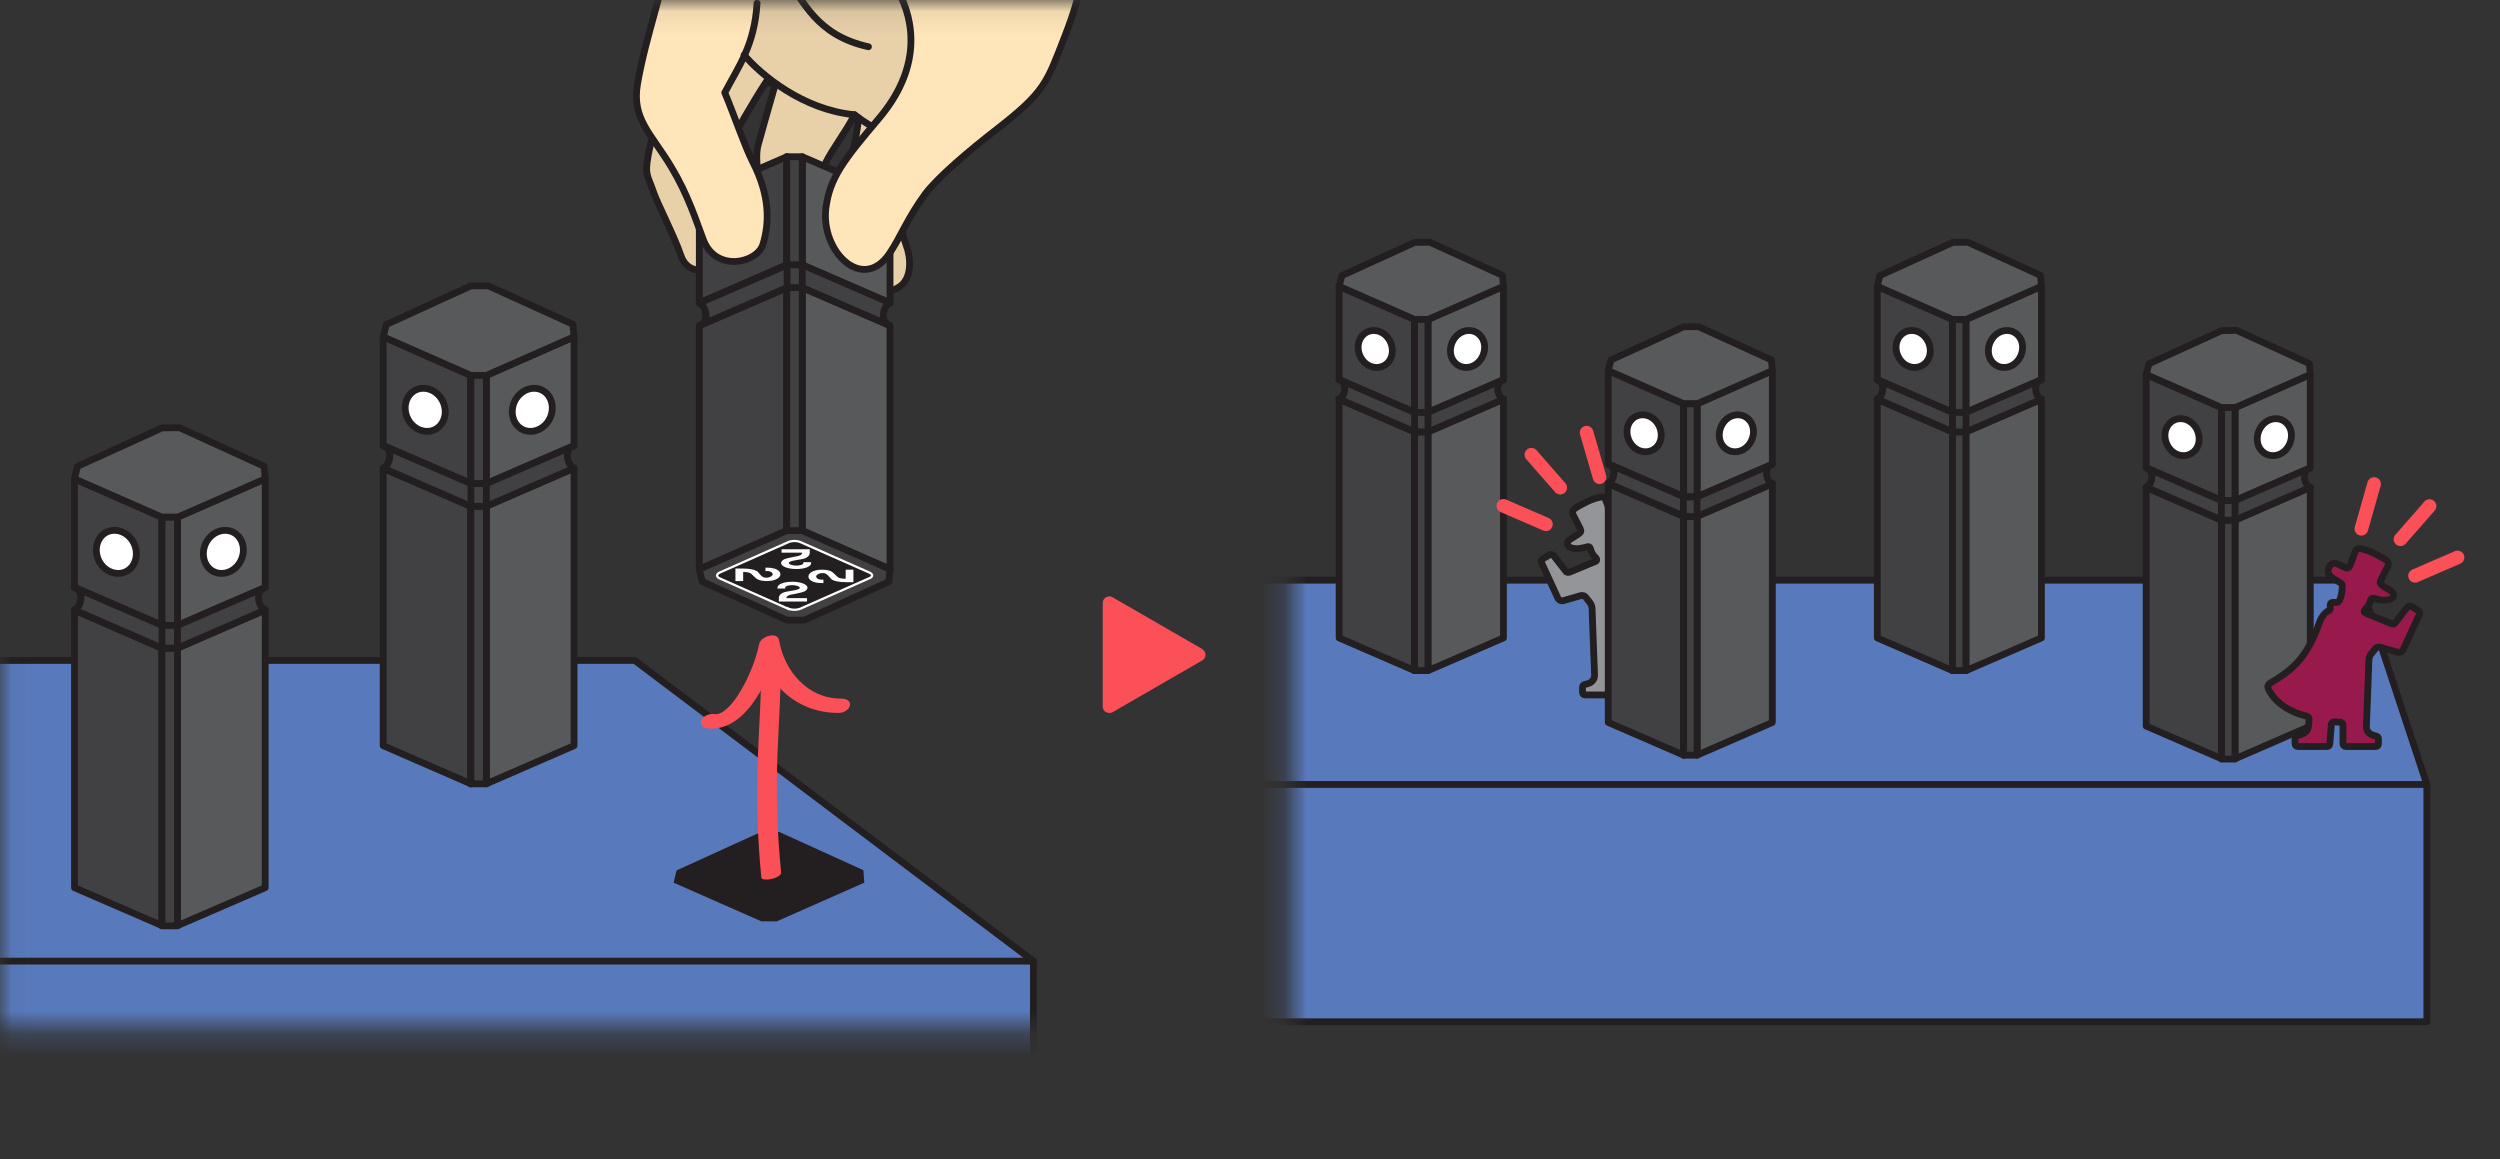 <svg width="110" height="51" viewBox="0 0 110 51" fill="none" xmlns="http://www.w3.org/2000/svg">
<rect x="0" y="0" width="110" height="51" fill="#333333" stroke="none"/>
<path d="M52.9 28.558L48.95 26.278C48.76 26.168 48.52 26.308 48.52 26.528V31.088C48.52 31.308 48.76 31.438 48.95 31.338L52.9 29.058C53.09 28.948 53.09 28.678 52.9 28.568V28.558Z" fill="#FB5058"/>
<mask id="mask0_284_4978" style="mask-type:luminance" maskUnits="userSpaceOnUse" x="56" y="0" width="54" height="51">
<path d="M109.321 0.808H56.81V50.788H109.321V0.808Z" fill="white"/>
</mask>
<g mask="url(#mask0_284_4978)">
<path d="M106.782 34.518H33.102V44.948H106.782V34.518Z" fill="#587ABC"/>
<path d="M103.811 25.527L106.781 34.517H33.101L30.121 25.527H103.811Z" fill="#587ABC"/>
<g style="mix-blend-mode:multiply">
<path d="M103.811 25.527H30.121L33.101 34.517V44.957H106.781V34.517L103.811 25.527Z" stroke="#231F20" stroke-width="0.3" stroke-linecap="round" stroke-linejoin="round"/>
</g>
<g style="mix-blend-mode:multiply">
<path d="M106.781 34.517H33.101L30.121 25.527" stroke="#231F20" stroke-width="0.3" stroke-linecap="round" stroke-linejoin="round"/>
</g>
<path d="M58.922 12.598V16.708L62.242 18.148V14.058L58.922 12.598Z" fill="#414042" stroke="#231F20" stroke-width="0.3" stroke-linecap="round" stroke-linejoin="round"/>
<path d="M58.922 17.558V28.068L62.242 29.508V18.998L58.922 17.558Z" fill="#414042" stroke="#231F20" stroke-width="0.3" stroke-linecap="round" stroke-linejoin="round"/>
<path d="M62.24 18.148V14.058" stroke="#231F20" stroke-width="0.3" stroke-linecap="round" stroke-linejoin="round"/>
<path d="M62.24 29.507V18.997" stroke="#231F20" stroke-width="0.3" stroke-linecap="round" stroke-linejoin="round"/>
<path d="M62.832 18.998V29.508L66.152 28.068V17.558" fill="#58595B"/>
<path d="M62.832 18.998V29.508L66.152 28.068V17.558" stroke="#231F20" stroke-width="0.3" stroke-linecap="round" stroke-linejoin="round"/>
<path d="M62.832 18.998L66.152 17.558" stroke="#231F20" stroke-width="0.3" stroke-linecap="round" stroke-linejoin="round"/>
<path d="M62.832 14.058V18.148L66.152 16.708V12.598L62.832 14.058Z" fill="#58595B" stroke="#231F20" stroke-width="0.3" stroke-linecap="round" stroke-linejoin="round"/>
<path d="M59.042 12.127L62.242 10.667L62.912 10.657L66.112 12.117L66.152 12.597L62.832 14.057H62.242L58.922 12.597L59.042 12.127Z" fill="#58595B" stroke="#231F20" stroke-width="0.3" stroke-linecap="round" stroke-linejoin="round"/>
<path d="M65.161 14.797C64.901 14.467 64.421 14.457 64.101 14.767C63.781 15.077 63.721 15.597 63.981 15.917C64.241 16.237 64.721 16.257 65.041 15.947C65.361 15.637 65.421 15.117 65.161 14.797Z" fill="white" stroke="#231F20" stroke-width="0.3" stroke-linecap="round" stroke-linejoin="round"/>
<path d="M59.92 14.797C60.181 14.467 60.66 14.457 60.98 14.767C61.3 15.077 61.361 15.597 61.1 15.917C60.84 16.237 60.361 16.257 60.041 15.947C59.721 15.637 59.66 15.117 59.92 14.797Z" fill="white" stroke="#231F20" stroke-width="0.3" stroke-linecap="round" stroke-linejoin="round"/>
<path d="M62.242 18.998L58.922 17.558" stroke="#231F20" stroke-width="0.3" stroke-linecap="round" stroke-linejoin="round"/>
<path d="M62.242 18.147L58.922 16.707C59.312 16.807 59.202 17.457 58.922 17.557L62.242 18.997" fill="#939598"/>
<path d="M62.242 18.147L58.922 16.707C59.312 16.807 59.202 17.457 58.922 17.557L62.242 18.997" stroke="#231F20" stroke-width="0.3" stroke-linecap="round" stroke-linejoin="round"/>
<path d="M62.242 18.147L58.922 16.707C59.312 16.807 59.202 17.457 58.922 17.557L62.242 18.997" fill="#414042"/>
<path d="M62.242 18.147L58.922 16.707C59.312 16.807 59.202 17.457 58.922 17.557L62.242 18.997" stroke="#231F20" stroke-width="0.3" stroke-linecap="round" stroke-linejoin="round"/>
<path d="M62.83 14.058H62.24V18.148H62.83V14.058Z" fill="#414042" stroke="#231F20" stroke-width="0.3" stroke-linecap="round" stroke-linejoin="round"/>
<path d="M62.83 18.997H62.24V29.507H62.83V18.997Z" fill="#414042" stroke="#231F20" stroke-width="0.3" stroke-linecap="round" stroke-linejoin="round"/>
<path d="M66.15 16.707L62.83 18.147H62.24V19.007H62.83L66.15 17.567C65.87 17.467 65.76 16.817 66.15 16.717V16.707Z" fill="#414042" stroke="#231F20" stroke-width="0.3" stroke-linecap="round" stroke-linejoin="round"/>
<path d="M62.832 18.148V18.997" stroke="#231F20" stroke-width="0.3" stroke-linecap="round" stroke-linejoin="round"/>
<path d="M66.15 22.257L68.02 23.067" stroke="#FB5058" stroke-width="0.6" stroke-linecap="round" stroke-linejoin="round"/>
<path d="M69.811 19.037L70.381 20.997" stroke="#FB5058" stroke-width="0.6" stroke-linecap="round" stroke-linejoin="round"/>
<path d="M67.381 20.007L68.651 21.457" stroke="#FB5058" stroke-width="0.6" stroke-linecap="round" stroke-linejoin="round"/>
<path d="M74.441 27.818C73.531 27.268 72.821 26.808 72.241 25.158C72.171 24.948 72.021 24.688 71.811 24.598C71.771 24.578 71.751 24.548 71.751 24.508V24.338C71.751 24.288 71.711 24.238 71.651 24.238H71.481C71.431 24.238 71.371 24.218 71.351 24.168C71.281 24.038 71.221 23.768 71.221 23.528C71.221 23.478 71.221 23.428 71.271 23.398C71.491 23.238 71.681 23.198 71.811 22.998C71.931 22.808 71.731 22.388 71.431 22.548C71.361 22.588 71.061 22.718 71.061 22.718C70.991 22.748 70.911 22.718 70.891 22.638L70.641 21.978C70.611 21.898 70.521 21.848 70.441 21.868C70.271 21.898 70.061 21.968 69.861 22.058C69.661 22.158 69.381 22.298 69.251 22.408C69.191 22.468 69.171 22.558 69.211 22.638C69.211 22.638 69.461 23.118 69.541 23.288C69.571 23.348 69.561 23.418 69.501 23.458C69.391 23.548 69.241 23.628 69.091 23.728C68.871 23.858 68.971 24.078 69.171 24.118C69.391 24.168 69.551 24.138 69.841 24.058C69.891 24.038 69.951 24.058 69.971 24.118C70.021 24.308 70.091 24.428 70.221 24.548C70.271 24.598 70.271 24.668 70.211 24.698L69.051 25.178C69.051 25.178 68.961 25.198 68.921 25.168L68.351 24.438C68.351 24.438 68.261 24.378 68.201 24.398L67.871 24.598C67.811 24.638 67.791 24.708 67.831 24.768L68.551 26.328C68.601 26.408 68.691 26.458 68.791 26.428L69.551 26.208C69.631 26.188 69.721 26.208 69.771 26.278L69.961 26.518C70.011 26.588 70.041 26.668 70.051 26.758C70.051 26.758 70.131 29.018 70.161 29.688C70.161 29.758 70.151 29.838 70.111 29.898C70.031 30.028 69.921 30.078 69.731 30.118C69.671 30.128 69.631 30.178 69.631 30.238V30.458C69.631 30.528 69.671 30.578 69.741 30.578H71.071C71.141 30.578 71.201 30.518 71.191 30.448V29.628C71.191 29.558 71.241 29.508 71.311 29.508C71.401 29.508 71.481 29.498 71.561 29.488C71.631 29.488 71.691 29.528 71.701 29.598L71.771 30.468C71.771 30.528 71.831 30.578 71.891 30.578H73.181C73.251 30.578 73.301 30.528 73.301 30.458V30.228C73.301 30.178 73.261 30.128 73.211 30.108C72.961 30.038 72.781 29.968 72.721 29.758C72.711 29.708 72.691 29.558 72.681 29.378C72.681 29.318 72.711 29.268 72.771 29.248C73.761 29.008 74.301 28.468 74.491 27.998C74.511 27.948 74.491 27.878 74.441 27.848V27.818Z" fill="#939598"/>
<path d="M74.441 27.818C73.531 27.268 72.821 26.808 72.241 25.158C72.171 24.948 72.021 24.688 71.811 24.598C71.771 24.578 71.751 24.548 71.751 24.508V24.338C71.751 24.288 71.711 24.238 71.651 24.238H71.481C71.431 24.238 71.371 24.218 71.351 24.168C71.281 24.038 71.221 23.768 71.221 23.528C71.221 23.478 71.221 23.428 71.271 23.398C71.491 23.238 71.681 23.198 71.811 22.998C71.931 22.808 71.731 22.388 71.431 22.548C71.361 22.588 71.061 22.718 71.061 22.718C70.991 22.748 70.911 22.718 70.891 22.638L70.641 21.978C70.611 21.898 70.521 21.848 70.441 21.868C70.271 21.898 70.061 21.968 69.861 22.058C69.661 22.158 69.381 22.298 69.251 22.408C69.191 22.468 69.171 22.558 69.211 22.638C69.211 22.638 69.461 23.118 69.541 23.288C69.571 23.348 69.561 23.418 69.501 23.458C69.391 23.548 69.241 23.628 69.091 23.728C68.871 23.858 68.971 24.078 69.171 24.118C69.391 24.168 69.551 24.138 69.841 24.058C69.891 24.038 69.951 24.058 69.971 24.118C70.021 24.308 70.091 24.428 70.221 24.548C70.271 24.598 70.271 24.668 70.211 24.698L69.051 25.178C69.051 25.178 68.961 25.198 68.921 25.168L68.351 24.438C68.351 24.438 68.261 24.378 68.201 24.398L67.871 24.598C67.811 24.638 67.791 24.708 67.831 24.768L68.551 26.328C68.601 26.408 68.691 26.458 68.791 26.428L69.551 26.208C69.631 26.188 69.721 26.208 69.771 26.278L69.961 26.518C70.011 26.588 70.041 26.668 70.051 26.758C70.051 26.758 70.131 29.018 70.161 29.688C70.161 29.758 70.151 29.838 70.111 29.898C70.031 30.028 69.921 30.078 69.731 30.118C69.671 30.128 69.631 30.178 69.631 30.238V30.458C69.631 30.528 69.671 30.578 69.741 30.578H71.071C71.141 30.578 71.201 30.518 71.191 30.448V29.628C71.191 29.558 71.241 29.508 71.311 29.508C71.401 29.508 71.481 29.498 71.561 29.488C71.631 29.488 71.691 29.528 71.701 29.598L71.771 30.468C71.771 30.528 71.831 30.578 71.891 30.578H73.181C73.251 30.578 73.301 30.528 73.301 30.458V30.228C73.301 30.178 73.261 30.128 73.211 30.108C72.961 30.038 72.781 29.968 72.721 29.758C72.711 29.708 72.691 29.558 72.681 29.378C72.681 29.318 72.711 29.268 72.771 29.248C73.761 29.008 74.301 28.468 74.491 27.998C74.511 27.948 74.491 27.878 74.441 27.848V27.818Z" stroke="#231F20" stroke-width="0.3" stroke-linecap="round" stroke-linejoin="round"/>
<path d="M82.602 12.598V16.708L85.912 18.148V14.058L82.602 12.598Z" fill="#414042" stroke="#231F20" stroke-width="0.3" stroke-linecap="round" stroke-linejoin="round"/>
<path d="M82.602 17.558V28.068L85.912 29.508V18.998L82.602 17.558Z" fill="#414042" stroke="#231F20" stroke-width="0.3" stroke-linecap="round" stroke-linejoin="round"/>
<path d="M85.91 18.148V14.058" stroke="#231F20" stroke-width="0.3" stroke-linecap="round" stroke-linejoin="round"/>
<path d="M85.91 29.507V18.997" stroke="#231F20" stroke-width="0.3" stroke-linecap="round" stroke-linejoin="round"/>
<path d="M86.502 18.998V29.508L89.822 28.068V17.558" fill="#58595B"/>
<path d="M86.502 18.998V29.508L89.822 28.068V17.558" stroke="#231F20" stroke-width="0.3" stroke-linecap="round" stroke-linejoin="round"/>
<path d="M86.502 18.998L89.822 17.558" stroke="#231F20" stroke-width="0.3" stroke-linecap="round" stroke-linejoin="round"/>
<path d="M86.502 14.058V18.148L89.822 16.708V12.598L86.502 14.058Z" fill="#58595B" stroke="#231F20" stroke-width="0.3" stroke-linecap="round" stroke-linejoin="round"/>
<path d="M82.712 12.127L85.912 10.667L86.582 10.657L89.782 12.117L89.822 12.597L86.502 14.057H85.912L82.602 12.597L82.712 12.127Z" fill="#58595B" stroke="#231F20" stroke-width="0.3" stroke-linecap="round" stroke-linejoin="round"/>
<path d="M88.831 14.797C88.571 14.467 88.091 14.457 87.771 14.767C87.451 15.077 87.391 15.597 87.651 15.917C87.911 16.237 88.391 16.257 88.711 15.947C89.031 15.637 89.091 15.117 88.831 14.797Z" fill="white" stroke="#231F20" stroke-width="0.3" stroke-linecap="round" stroke-linejoin="round"/>
<path d="M83.59 14.797C83.85 14.467 84.33 14.457 84.65 14.767C84.97 15.077 85.03 15.597 84.77 15.917C84.51 16.237 84.03 16.257 83.71 15.947C83.39 15.637 83.33 15.117 83.59 14.797Z" fill="white" stroke="#231F20" stroke-width="0.3" stroke-linecap="round" stroke-linejoin="round"/>
<path d="M85.912 18.998L82.602 17.558" stroke="#231F20" stroke-width="0.3" stroke-linecap="round" stroke-linejoin="round"/>
<path d="M85.912 18.147L82.592 16.707C82.982 16.807 82.872 17.457 82.592 17.557L85.912 18.997" fill="#939598"/>
<path d="M85.912 18.147L82.592 16.707C82.982 16.807 82.872 17.457 82.592 17.557L85.912 18.997" stroke="#231F20" stroke-width="0.3" stroke-linecap="round" stroke-linejoin="round"/>
<path d="M85.912 18.147L82.592 16.707C82.982 16.807 82.872 17.457 82.592 17.557L85.912 18.997" fill="#414042"/>
<path d="M85.912 18.147L82.592 16.707C82.982 16.807 82.872 17.457 82.592 17.557L85.912 18.997" stroke="#231F20" stroke-width="0.3" stroke-linecap="round" stroke-linejoin="round"/>
<path d="M86.5 14.058H85.91V18.148H86.5V14.058Z" fill="#414042" stroke="#231F20" stroke-width="0.3" stroke-linecap="round" stroke-linejoin="round"/>
<path d="M86.5 18.997H85.91V29.507H86.5V18.997Z" fill="#414042" stroke="#231F20" stroke-width="0.3" stroke-linecap="round" stroke-linejoin="round"/>
<path d="M89.82 16.707L86.5 18.147H85.91V19.007H86.5L89.82 17.567C89.54 17.467 89.43 16.817 89.82 16.717V16.707Z" fill="#414042" stroke="#231F20" stroke-width="0.3" stroke-linecap="round" stroke-linejoin="round"/>
<path d="M86.502 18.148V18.997" stroke="#231F20" stroke-width="0.3" stroke-linecap="round" stroke-linejoin="round"/>
<path d="M94.432 16.477V20.588L97.752 22.028V17.938L94.432 16.477Z" fill="#414042" stroke="#231F20" stroke-width="0.3" stroke-linecap="round" stroke-linejoin="round"/>
<path d="M94.432 21.438V31.948L97.752 33.388V22.887L94.432 21.438Z" fill="#414042" stroke="#231F20" stroke-width="0.3" stroke-linecap="round" stroke-linejoin="round"/>
<path d="M97.752 22.027V17.938" stroke="#231F20" stroke-width="0.3" stroke-linecap="round" stroke-linejoin="round"/>
<path d="M97.752 33.387V22.887" stroke="#231F20" stroke-width="0.3" stroke-linecap="round" stroke-linejoin="round"/>
<path d="M98.342 22.887V33.388L101.652 31.948V21.438" fill="#58595B"/>
<path d="M98.342 22.887V33.388L101.652 31.948V21.438" stroke="#231F20" stroke-width="0.3" stroke-linecap="round" stroke-linejoin="round"/>
<path d="M98.342 22.887L101.652 21.438" stroke="#231F20" stroke-width="0.3" stroke-linecap="round" stroke-linejoin="round"/>
<path d="M98.342 17.938V22.028L101.652 20.588V16.477L98.342 17.938Z" fill="#58595B" stroke="#231F20" stroke-width="0.3" stroke-linecap="round" stroke-linejoin="round"/>
<path d="M94.552 16.007L97.752 14.547L98.412 14.537L101.612 15.997L101.652 16.477L98.342 17.937H97.752L94.432 16.477L94.552 16.007Z" fill="#58595B" stroke="#231F20" stroke-width="0.3" stroke-linecap="round" stroke-linejoin="round"/>
<path d="M100.661 18.677C100.401 18.347 99.921 18.337 99.601 18.647C99.281 18.957 99.221 19.477 99.481 19.797C99.741 20.117 100.221 20.137 100.541 19.827C100.861 19.517 100.921 18.997 100.661 18.677Z" fill="white" stroke="#231F20" stroke-width="0.3" stroke-linecap="round" stroke-linejoin="round"/>
<path d="M95.421 18.677C95.68 18.347 96.16 18.337 96.481 18.647C96.8 18.957 96.861 19.477 96.6 19.797C96.341 20.117 95.861 20.137 95.54 19.827C95.221 19.517 95.16 18.997 95.421 18.677Z" fill="white" stroke="#231F20" stroke-width="0.3" stroke-linecap="round" stroke-linejoin="round"/>
<path d="M97.752 22.887L94.432 21.438" stroke="#231F20" stroke-width="0.3" stroke-linecap="round" stroke-linejoin="round"/>
<path d="M97.752 22.027L94.432 20.587C94.822 20.687 94.712 21.337 94.432 21.437L97.752 22.877" fill="#939598"/>
<path d="M97.752 22.027L94.432 20.587C94.822 20.687 94.712 21.337 94.432 21.437L97.752 22.877" stroke="#231F20" stroke-width="0.3" stroke-linecap="round" stroke-linejoin="round"/>
<path d="M97.752 22.027L94.432 20.587C94.822 20.687 94.712 21.337 94.432 21.437L97.752 22.877" fill="#414042"/>
<path d="M97.752 22.027L94.432 20.587C94.822 20.687 94.712 21.337 94.432 21.437L97.752 22.877" stroke="#231F20" stroke-width="0.3" stroke-linecap="round" stroke-linejoin="round"/>
<path d="M98.342 17.938H97.752V22.027H98.342V17.938Z" fill="#414042" stroke="#231F20" stroke-width="0.3" stroke-linecap="round" stroke-linejoin="round"/>
<path d="M98.342 22.887H97.752V33.397H98.342V22.887Z" fill="#414042" stroke="#231F20" stroke-width="0.3" stroke-linecap="round" stroke-linejoin="round"/>
<path d="M101.65 20.587L98.33 22.027H97.74V22.887H98.33L101.65 21.447C101.37 21.347 101.26 20.697 101.65 20.597V20.587Z" fill="#414042" stroke="#231F20" stroke-width="0.3" stroke-linecap="round" stroke-linejoin="round"/>
<path d="M98.342 22.027V22.887" stroke="#231F20" stroke-width="0.3" stroke-linecap="round" stroke-linejoin="round"/>
<path d="M108.132 24.527L106.262 25.337" stroke="#FB5058" stroke-width="0.6" stroke-linecap="round" stroke-linejoin="round"/>
<path d="M104.46 21.297L103.9 23.267" stroke="#FB5058" stroke-width="0.6" stroke-linecap="round" stroke-linejoin="round"/>
<path d="M106.901 22.268L105.621 23.728" stroke="#FB5058" stroke-width="0.6" stroke-linecap="round" stroke-linejoin="round"/>
<path d="M99.841 30.087C100.751 29.537 101.461 29.077 102.041 27.427C102.111 27.217 102.261 26.957 102.471 26.867C102.511 26.847 102.531 26.817 102.531 26.777V26.607C102.531 26.557 102.571 26.507 102.631 26.507H102.801C102.851 26.507 102.911 26.487 102.931 26.437C103.001 26.307 103.061 26.037 103.061 25.797C103.061 25.747 103.061 25.697 103.011 25.667C102.791 25.507 102.601 25.467 102.471 25.267C102.351 25.077 102.551 24.657 102.851 24.817C102.921 24.857 103.221 24.987 103.221 24.987C103.291 25.017 103.371 24.987 103.391 24.907L103.641 24.247C103.671 24.167 103.761 24.117 103.841 24.137C104.011 24.167 104.221 24.237 104.421 24.327C104.621 24.427 104.901 24.567 105.031 24.677C105.091 24.737 105.111 24.827 105.071 24.907C105.071 24.907 104.821 25.387 104.741 25.557C104.711 25.617 104.721 25.687 104.781 25.727C104.891 25.817 105.041 25.897 105.191 25.997C105.411 26.127 105.311 26.347 105.111 26.387C104.891 26.437 104.731 26.407 104.441 26.327C104.391 26.307 104.331 26.327 104.311 26.387C104.261 26.577 104.191 26.697 104.061 26.817C104.011 26.867 104.011 26.937 104.071 26.967L105.231 27.447C105.231 27.447 105.321 27.467 105.361 27.437L105.931 26.707C105.931 26.707 106.021 26.647 106.081 26.667L106.411 26.867C106.471 26.907 106.491 26.977 106.451 27.037L105.731 28.597C105.681 28.677 105.591 28.727 105.491 28.697L104.731 28.477C104.651 28.457 104.561 28.477 104.511 28.547L104.321 28.787C104.271 28.857 104.241 28.937 104.231 29.027C104.231 29.027 104.151 31.287 104.121 31.957C104.121 32.027 104.131 32.107 104.171 32.167C104.251 32.297 104.361 32.347 104.551 32.387C104.611 32.397 104.651 32.447 104.651 32.507V32.727C104.651 32.797 104.611 32.847 104.541 32.847H103.211C103.141 32.847 103.081 32.787 103.091 32.717V31.897C103.091 31.827 103.041 31.777 102.971 31.777C102.881 31.777 102.801 31.767 102.721 31.757C102.651 31.757 102.591 31.797 102.581 31.867L102.511 32.737C102.511 32.797 102.451 32.847 102.391 32.847H101.101C101.031 32.847 100.981 32.797 100.981 32.727V32.497C100.981 32.447 101.021 32.397 101.071 32.377C101.321 32.307 101.501 32.237 101.561 32.027C101.571 31.977 101.591 31.827 101.601 31.647C101.601 31.587 101.571 31.537 101.511 31.517C100.521 31.277 99.981 30.737 99.791 30.267C99.771 30.217 99.791 30.147 99.841 30.117V30.087Z" fill="#981A4D"/>
<path d="M99.841 30.087C100.751 29.537 101.461 29.077 102.041 27.427C102.111 27.217 102.261 26.957 102.471 26.867C102.511 26.847 102.531 26.817 102.531 26.777V26.607C102.531 26.557 102.571 26.507 102.631 26.507H102.801C102.851 26.507 102.911 26.487 102.931 26.437C103.001 26.307 103.061 26.037 103.061 25.797C103.061 25.747 103.061 25.697 103.011 25.667C102.791 25.507 102.601 25.467 102.471 25.267C102.351 25.077 102.551 24.657 102.851 24.817C102.921 24.857 103.221 24.987 103.221 24.987C103.291 25.017 103.371 24.987 103.391 24.907L103.641 24.247C103.671 24.167 103.761 24.117 103.841 24.137C104.011 24.167 104.221 24.237 104.421 24.327C104.621 24.427 104.901 24.567 105.031 24.677C105.091 24.737 105.111 24.827 105.071 24.907C105.071 24.907 104.821 25.387 104.741 25.557C104.711 25.617 104.721 25.687 104.781 25.727C104.891 25.817 105.041 25.897 105.191 25.997C105.411 26.127 105.311 26.347 105.111 26.387C104.891 26.437 104.731 26.407 104.441 26.327C104.391 26.307 104.331 26.327 104.311 26.387C104.261 26.577 104.191 26.697 104.061 26.817C104.011 26.867 104.011 26.937 104.071 26.967L105.231 27.447C105.231 27.447 105.321 27.467 105.361 27.437L105.931 26.707C105.931 26.707 106.021 26.647 106.081 26.667L106.411 26.867C106.471 26.907 106.491 26.977 106.451 27.037L105.731 28.597C105.681 28.677 105.591 28.727 105.491 28.697L104.731 28.477C104.651 28.457 104.561 28.477 104.511 28.547L104.321 28.787C104.271 28.857 104.241 28.937 104.231 29.027C104.231 29.027 104.151 31.287 104.121 31.957C104.121 32.027 104.131 32.107 104.171 32.167C104.251 32.297 104.361 32.347 104.551 32.387C104.611 32.397 104.651 32.447 104.651 32.507V32.727C104.651 32.797 104.611 32.847 104.541 32.847H103.211C103.141 32.847 103.081 32.787 103.091 32.717V31.897C103.091 31.827 103.041 31.777 102.971 31.777C102.881 31.777 102.801 31.767 102.721 31.757C102.651 31.757 102.591 31.797 102.581 31.867L102.511 32.737C102.511 32.797 102.451 32.847 102.391 32.847H101.101C101.031 32.847 100.981 32.797 100.981 32.727V32.497C100.981 32.447 101.021 32.397 101.071 32.377C101.321 32.307 101.501 32.237 101.561 32.027C101.571 31.977 101.591 31.827 101.601 31.647C101.601 31.587 101.571 31.537 101.511 31.517C100.521 31.277 99.981 30.737 99.791 30.267C99.771 30.217 99.791 30.147 99.841 30.117V30.087Z" stroke="#231F20" stroke-width="0.3" stroke-linecap="round" stroke-linejoin="round"/>
<path d="M70.762 16.308V20.428L74.082 21.858V17.768L70.762 16.308Z" fill="#414042" stroke="#231F20" stroke-width="0.3" stroke-linecap="round" stroke-linejoin="round"/>
<path d="M70.762 21.277V31.787L74.082 33.227V22.717L70.762 21.277Z" fill="#414042" stroke="#231F20" stroke-width="0.3" stroke-linecap="round" stroke-linejoin="round"/>
<path d="M74.082 21.858V17.768" stroke="#231F20" stroke-width="0.3" stroke-linecap="round" stroke-linejoin="round"/>
<path d="M74.082 33.227V22.717" stroke="#231F20" stroke-width="0.3" stroke-linecap="round" stroke-linejoin="round"/>
<path d="M74.672 22.717V33.227L77.982 31.787V21.277" fill="#58595B"/>
<path d="M74.672 22.717V33.227L77.982 31.787V21.277" stroke="#231F20" stroke-width="0.3" stroke-linecap="round" stroke-linejoin="round"/>
<path d="M74.672 22.717L77.982 21.277" stroke="#231F20" stroke-width="0.3" stroke-linecap="round" stroke-linejoin="round"/>
<path d="M74.672 17.768V21.858L77.982 20.428V16.308L74.672 17.768Z" fill="#58595B" stroke="#231F20" stroke-width="0.3" stroke-linecap="round" stroke-linejoin="round"/>
<path d="M70.882 15.837L74.082 14.377H74.742L77.942 15.837L77.982 16.307L74.672 17.767H74.082L70.762 16.307L70.882 15.837Z" fill="#58595B" stroke="#231F20" stroke-width="0.3" stroke-linecap="round" stroke-linejoin="round"/>
<path d="M76.991 18.507C76.731 18.177 76.251 18.167 75.931 18.477C75.611 18.787 75.551 19.307 75.811 19.627C76.071 19.947 76.551 19.967 76.871 19.657C77.191 19.347 77.251 18.827 76.991 18.507Z" fill="white" stroke="#231F20" stroke-width="0.3" stroke-linecap="round" stroke-linejoin="round"/>
<path d="M71.751 18.507C72.011 18.177 72.491 18.167 72.811 18.477C73.131 18.787 73.191 19.307 72.931 19.627C72.671 19.947 72.191 19.967 71.871 19.657C71.551 19.347 71.491 18.827 71.751 18.507Z" fill="white" stroke="#231F20" stroke-width="0.3" stroke-linecap="round" stroke-linejoin="round"/>
<path d="M74.082 22.717L70.762 21.277" stroke="#231F20" stroke-width="0.3" stroke-linecap="round" stroke-linejoin="round"/>
<path d="M74.082 21.857L70.762 20.417C71.152 20.517 71.042 21.167 70.762 21.267L74.082 22.707" fill="#939598"/>
<path d="M74.082 21.857L70.762 20.417C71.152 20.517 71.042 21.167 70.762 21.267L74.082 22.707" stroke="#231F20" stroke-width="0.3" stroke-linecap="round" stroke-linejoin="round"/>
<path d="M74.082 21.857L70.762 20.417C71.152 20.517 71.042 21.167 70.762 21.267L74.082 22.707" fill="#414042"/>
<path d="M74.082 21.857L70.762 20.417C71.152 20.517 71.042 21.167 70.762 21.267L74.082 22.707" stroke="#231F20" stroke-width="0.3" stroke-linecap="round" stroke-linejoin="round"/>
<path d="M74.672 17.768H74.082V21.858H74.672V17.768Z" fill="#414042" stroke="#231F20" stroke-width="0.3" stroke-linecap="round" stroke-linejoin="round"/>
<path d="M74.672 22.717H74.082V33.227H74.672V22.717Z" fill="#414042" stroke="#231F20" stroke-width="0.3" stroke-linecap="round" stroke-linejoin="round"/>
<path d="M77.98 20.427L74.66 21.867H74.07V22.727H74.66L77.98 21.287C77.7 21.187 77.59 20.537 77.98 20.437V20.427Z" fill="#414042" stroke="#231F20" stroke-width="0.3" stroke-linecap="round" stroke-linejoin="round"/>
<path d="M74.672 21.857V22.717" stroke="#231F20" stroke-width="0.3" stroke-linecap="round" stroke-linejoin="round"/>
</g>
<mask id="mask1_284_4978" style="mask-type:luminance" maskUnits="userSpaceOnUse" x="0" y="3" width="48" height="43">
<path d="M47.819 3.128H0.049V45.248H47.819V3.128Z" fill="white"/>
</mask>
<g mask="url(#mask1_284_4978)">
<path d="M45.468 42.288H-2.402V56.128H45.468V42.288Z" fill="#587ABC"/>
<path d="M27.929 29.059L45.469 42.289H-2.401L-19.941 29.059H27.929Z" fill="#587ABC"/>
<g style="mix-blend-mode:multiply">
<path d="M27.929 29.059H-19.941L-2.401 42.289V56.139H45.469V42.289L27.929 29.059Z" stroke="#231F20" stroke-width="0.3" stroke-linecap="round" stroke-linejoin="round"/>
</g>
<g style="mix-blend-mode:multiply">
<path d="M8.089 56.139L-9.451 42.909V29.059" stroke="#231F20" stroke-width="0.3" stroke-linecap="round" stroke-linejoin="round"/>
</g>
<g style="mix-blend-mode:multiply">
<path d="M45.469 42.289H-2.401L-19.941 29.059" stroke="#231F20" stroke-width="0.3" stroke-linecap="round" stroke-linejoin="round"/>
</g>
<path d="M16.859 14.818V19.608L20.719 21.278V16.518L16.859 14.818Z" fill="#414042" stroke="#231F20" stroke-width="0.3" stroke-linecap="round" stroke-linejoin="round"/>
<path d="M16.859 20.598V32.808L20.719 34.488V22.268L16.859 20.598Z" fill="#414042" stroke="#231F20" stroke-width="0.3" stroke-linecap="round" stroke-linejoin="round"/>
<path d="M20.719 21.279V16.519" stroke="#231F20" stroke-width="0.3" stroke-linecap="round" stroke-linejoin="round"/>
<path d="M20.719 34.489V22.269" stroke="#231F20" stroke-width="0.3" stroke-linecap="round" stroke-linejoin="round"/>
<path d="M21.398 22.268V34.488L25.258 32.808V20.598" fill="#58595B"/>
<path d="M21.398 22.268V34.488L25.258 32.808V20.598" stroke="#231F20" stroke-width="0.3" stroke-linecap="round" stroke-linejoin="round"/>
<path d="M21.398 22.268L25.258 20.598" stroke="#231F20" stroke-width="0.3" stroke-linecap="round" stroke-linejoin="round"/>
<path d="M21.398 16.518V21.278L25.258 19.608V14.818L21.398 16.518Z" fill="#58595B" stroke="#231F20" stroke-width="0.3" stroke-linecap="round" stroke-linejoin="round"/>
<path d="M16.999 14.278L20.719 12.578H21.489L25.209 14.268L25.259 14.818L21.399 16.518H20.719L16.859 14.818L16.999 14.278Z" fill="#58595B" stroke="#231F20" stroke-width="0.3" stroke-linecap="round" stroke-linejoin="round"/>
<path d="M24.11 17.378C23.81 16.998 23.25 16.988 22.87 17.348C22.49 17.708 22.43 18.308 22.73 18.688C23.03 19.068 23.59 19.078 23.97 18.718C24.35 18.358 24.41 17.758 24.11 17.378Z" fill="white" stroke="#231F20" stroke-width="0.3" stroke-linecap="round" stroke-linejoin="round"/>
<path d="M18.019 17.378C18.319 16.998 18.879 16.988 19.259 17.348C19.639 17.708 19.699 18.308 19.399 18.688C19.099 19.068 18.539 19.078 18.159 18.718C17.779 18.358 17.719 17.758 18.019 17.378Z" fill="white" stroke="#231F20" stroke-width="0.3" stroke-linecap="round" stroke-linejoin="round"/>
<path d="M20.719 22.268L16.859 20.598" stroke="#231F20" stroke-width="0.3" stroke-linecap="round" stroke-linejoin="round"/>
<path d="M20.719 21.278L16.859 19.608C17.319 19.728 17.179 20.478 16.859 20.598L20.719 22.278" fill="#939598"/>
<path d="M20.719 21.278L16.859 19.608C17.319 19.728 17.179 20.478 16.859 20.598L20.719 22.278" stroke="#231F20" stroke-width="0.3" stroke-linecap="round" stroke-linejoin="round"/>
<path d="M20.719 21.278L16.859 19.608C17.319 19.728 17.179 20.478 16.859 20.598L20.719 22.278" fill="#414042"/>
<path d="M20.719 21.278L16.859 19.608C17.319 19.728 17.179 20.478 16.859 20.598L20.719 22.278" stroke="#231F20" stroke-width="0.3" stroke-linecap="round" stroke-linejoin="round"/>
<path d="M21.399 16.519H20.719V21.279H21.399V16.519Z" fill="#414042" stroke="#231F20" stroke-width="0.3" stroke-linecap="round" stroke-linejoin="round"/>
<path d="M21.399 22.269H20.719V34.489H21.399V22.269Z" fill="#414042" stroke="#231F20" stroke-width="0.3" stroke-linecap="round" stroke-linejoin="round"/>
<path d="M25.259 19.608L21.399 21.278H20.719V22.278H21.399L25.259 20.598C24.939 20.478 24.799 19.728 25.259 19.608Z" fill="#414042" stroke="#231F20" stroke-width="0.3" stroke-linecap="round" stroke-linejoin="round"/>
<path d="M21.398 21.278V22.268" stroke="#231F20" stroke-width="0.3" stroke-linecap="round" stroke-linejoin="round"/>
<path d="M3.279 21.068V25.848L7.129 27.518V22.758L3.279 21.068Z" fill="#414042" stroke="#231F20" stroke-width="0.3" stroke-linecap="round" stroke-linejoin="round"/>
<path d="M3.279 26.838V39.058L7.129 40.728V28.518L3.279 26.838Z" fill="#414042" stroke="#231F20" stroke-width="0.3" stroke-linecap="round" stroke-linejoin="round"/>
<path d="M7.129 27.518V22.758" stroke="#231F20" stroke-width="0.3" stroke-linecap="round" stroke-linejoin="round"/>
<path d="M7.129 40.728V28.519" stroke="#231F20" stroke-width="0.3" stroke-linecap="round" stroke-linejoin="round"/>
<path d="M7.809 28.518V40.728L11.669 39.058V26.838" fill="#58595B"/>
<path d="M7.809 28.518V40.728L11.669 39.058V26.838" stroke="#231F20" stroke-width="0.3" stroke-linecap="round" stroke-linejoin="round"/>
<path d="M7.809 28.518L11.669 26.838" stroke="#231F20" stroke-width="0.3" stroke-linecap="round" stroke-linejoin="round"/>
<path d="M7.809 22.758V27.518L11.669 25.848V21.068L7.809 22.758Z" fill="#58595B" stroke="#231F20" stroke-width="0.3" stroke-linecap="round" stroke-linejoin="round"/>
<path d="M3.409 20.518L7.129 18.828L7.899 18.818L11.619 20.518L11.669 21.068L7.809 22.758H7.129L3.279 21.068L3.409 20.518Z" fill="#58595B" stroke="#231F20" stroke-width="0.3" stroke-linecap="round" stroke-linejoin="round"/>
<path d="M10.518 23.628C10.218 23.248 9.658 23.238 9.278 23.598C8.898 23.958 8.838 24.558 9.138 24.938C9.438 25.318 9.998 25.328 10.378 24.968C10.758 24.608 10.818 24.008 10.518 23.628Z" fill="white" stroke="#231F20" stroke-width="0.3" stroke-linecap="round" stroke-linejoin="round"/>
<path d="M4.429 23.628C4.729 23.248 5.289 23.238 5.669 23.598C6.049 23.958 6.109 24.558 5.809 24.938C5.509 25.318 4.949 25.328 4.569 24.968C4.189 24.608 4.129 24.008 4.429 23.628Z" fill="white" stroke="#231F20" stroke-width="0.3" stroke-linecap="round" stroke-linejoin="round"/>
<path d="M7.129 28.518L3.279 26.838" stroke="#231F20" stroke-width="0.3" stroke-linecap="round" stroke-linejoin="round"/>
<path d="M7.13 27.518L3.27 25.848C3.73 25.968 3.59 26.718 3.27 26.838L7.13 28.518" fill="#939598"/>
<path d="M7.13 27.518L3.27 25.848C3.73 25.968 3.59 26.718 3.27 26.838L7.13 28.518" stroke="#231F20" stroke-width="0.3" stroke-linecap="round" stroke-linejoin="round"/>
<path d="M7.13 27.518L3.27 25.848C3.73 25.968 3.59 26.718 3.27 26.838L7.13 28.518" fill="#414042"/>
<path d="M7.13 27.518L3.27 25.848C3.73 25.968 3.59 26.718 3.27 26.838L7.13 28.518" stroke="#231F20" stroke-width="0.3" stroke-linecap="round" stroke-linejoin="round"/>
<path d="M7.809 22.758H7.129V27.518H7.809V22.758Z" fill="#414042" stroke="#231F20" stroke-width="0.3" stroke-linecap="round" stroke-linejoin="round"/>
<path d="M7.809 28.519H7.129V40.739H7.809V28.519Z" fill="#414042" stroke="#231F20" stroke-width="0.3" stroke-linecap="round" stroke-linejoin="round"/>
<path d="M11.669 25.848L7.809 27.518H7.129V28.518H7.809L11.669 26.838C11.349 26.718 11.209 25.968 11.669 25.848Z" fill="#414042" stroke="#231F20" stroke-width="0.3" stroke-linecap="round" stroke-linejoin="round"/>
<path d="M7.809 27.519V28.519" stroke="#231F20" stroke-width="0.3" stroke-linecap="round" stroke-linejoin="round"/>
<path d="M29.769 38.298L33.499 36.598H34.269L37.989 38.288L38.029 38.838L34.179 40.538H33.499L29.639 38.838L29.769 38.298Z" fill="#231F20"/>
<path d="M34.369 38.378C34.199 36.658 34.139 34.938 34.209 33.208C34.269 31.698 34.369 30.188 34.379 28.678C34.379 28.488 33.509 28.628 33.509 28.908C33.509 30.418 33.399 31.928 33.339 33.438C33.279 35.168 33.329 36.888 33.499 38.608C33.519 38.818 34.399 38.648 34.369 38.378Z" fill="#FB5058"/>
<path d="M36.999 30.738C35.539 30.738 34.509 29.528 34.279 28.168C34.209 27.758 33.469 28.018 33.409 28.318C33.259 29.018 32.989 29.708 32.629 30.328C32.459 30.628 32.259 30.928 31.999 31.168C31.799 31.348 31.629 31.448 31.429 31.418C31.229 31.388 30.949 31.488 30.859 31.688C30.769 31.888 30.939 32.028 31.119 32.048C32.069 32.158 32.789 31.458 33.269 30.728C33.749 29.998 34.089 29.118 34.279 28.258L33.409 28.408C33.709 30.168 35.139 31.388 36.919 31.368C37.109 31.368 37.379 31.228 37.399 31.018C37.419 30.788 37.169 30.738 36.999 30.738Z" fill="#FB5058"/>
</g>
<mask id="mask2_284_4978" style="mask-type:luminance" maskUnits="userSpaceOnUse" x="26" y="0" width="26" height="29">
<path d="M51.76 0.077H26.26V28.577H51.76V0.077Z" fill="white"/>
</mask>
<g mask="url(#mask2_284_4978)">
<path d="M37.781 5.117C37.711 6.167 37.211 7.997 37.071 8.797C36.951 9.507 37.041 9.467 37.271 10.117C37.391 10.467 38.001 11.667 38.221 12.307C38.441 12.947 39.141 12.927 39.591 12.607C40.001 12.327 40.121 11.687 39.941 10.997C39.751 10.397 39.361 9.507 39.741 8.757C40.121 8.007 40.781 6.867 41.221 6.197" fill="#E8D0A9"/>
<g style="mix-blend-mode:multiply">
<path d="M37.781 5.117C37.711 6.167 37.211 7.997 37.071 8.797C36.951 9.507 37.041 9.467 37.271 10.117C37.391 10.467 38.001 11.667 38.221 12.307C38.441 12.947 39.141 12.927 39.591 12.607C40.001 12.327 40.121 11.687 39.941 10.997C39.751 10.397 39.361 9.507 39.741 8.757C40.121 8.007 40.781 6.867 41.221 6.197" stroke="#231F20" stroke-width="0.3" stroke-linecap="round" stroke-linejoin="round"/>
</g>
<path d="M37.411 -5.443L31.001 -2.853C30.711 -1.643 28.691 5.827 28.521 6.837C28.361 7.727 28.491 7.677 28.771 8.497C28.921 8.937 29.691 10.437 29.961 11.247C30.231 12.057 31.111 12.017 31.681 11.627C32.191 11.277 32.341 10.467 32.111 9.607C31.871 8.847 31.381 7.737 31.861 6.797C32.341 5.857 33.171 4.417 33.721 3.587L34.111 3.717C33.711 5.107 33.601 5.507 33.361 6.367C33.121 7.227 33.611 8.707 33.831 9.547C33.941 9.997 34.221 10.717 34.421 11.547C34.621 12.367 35.511 12.377 36.111 12.007C36.651 11.687 36.801 9.937 36.401 8.817C36.221 8.047 35.981 7.877 36.301 7.217C36.661 6.487 37.181 5.867 37.601 5.047C39.451 6.487 40.101 5.797 41.621 6.237C41.621 6.237 44.701 3.917 45.181 1.337" fill="#E8D0A9"/>
<g style="mix-blend-mode:multiply">
<path d="M37.411 -5.443L31.001 -2.853C30.711 -1.643 28.691 5.827 28.521 6.837C28.361 7.727 28.491 7.677 28.771 8.497C28.921 8.937 29.691 10.437 29.961 11.247C30.231 12.057 31.111 12.017 31.681 11.627C32.191 11.277 32.341 10.467 32.111 9.607C31.871 8.847 31.381 7.737 31.861 6.797C32.341 5.857 33.171 4.417 33.721 3.587L34.111 3.717C33.711 5.107 33.601 5.507 33.361 6.367C33.121 7.227 33.611 8.707 33.831 9.547C33.941 9.997 34.221 10.717 34.421 11.547C34.621 12.367 35.511 12.377 36.111 12.007C36.651 11.687 36.801 9.937 36.401 8.817C36.221 8.047 35.981 7.877 36.301 7.217C36.661 6.487 37.181 5.867 37.601 5.047C39.451 6.487 40.101 5.797 41.621 6.237C41.621 6.237 44.701 3.917 45.181 1.337" stroke="#231F20" stroke-width="0.3" stroke-linecap="round" stroke-linejoin="round"/>
</g>
<path d="M30.77 25.047V14.327L34.62 12.657V23.347L30.77 25.047Z" fill="#414042" stroke="#231F20" stroke-width="0.3" stroke-linecap="round" stroke-linejoin="round"/>
<path d="M30.77 13.336V8.566L34.62 6.896V11.656L30.77 13.336Z" fill="#414042" stroke="#231F20" stroke-width="0.3" stroke-linecap="round" stroke-linejoin="round"/>
<path d="M34.619 12.657V23.347" stroke="#231F20" stroke-width="0.3" stroke-linecap="round" stroke-linejoin="round"/>
<path d="M34.619 6.896V11.656" stroke="#231F20" stroke-width="0.3" stroke-linecap="round" stroke-linejoin="round"/>
<path d="M35.301 11.656V6.896L39.161 8.566V13.336" fill="#58595B"/>
<path d="M35.301 11.656V6.896L39.161 8.566V13.336" stroke="#231F20" stroke-width="0.3" stroke-linecap="round" stroke-linejoin="round"/>
<path d="M35.301 11.657L39.161 13.337" stroke="#231F20" stroke-width="0.3" stroke-linecap="round" stroke-linejoin="round"/>
<path d="M35.301 23.347V12.657L39.161 14.327V25.047L35.301 23.347Z" fill="#58595B" stroke="#231F20" stroke-width="0.3" stroke-linecap="round" stroke-linejoin="round"/>
<path d="M30.899 25.587L34.62 27.287H35.389L39.109 25.597L39.16 25.047L35.3 23.347H34.62L30.77 25.047L30.899 25.587Z" fill="#414042" stroke="#231F20" stroke-width="0.3" stroke-linecap="round" stroke-linejoin="round"/>
<path d="M38.001 10.587C37.701 10.967 37.141 10.977 36.771 10.617C36.401 10.257 36.331 9.657 36.631 9.277C36.931 8.897 37.491 8.887 37.861 9.247C38.231 9.607 38.301 10.207 38.001 10.587Z" fill="white" stroke="#231F20" stroke-width="0.3" stroke-linecap="round" stroke-linejoin="round"/>
<path d="M31.92 10.587C32.22 10.967 32.78 10.977 33.15 10.617C33.52 10.257 33.59 9.657 33.29 9.277C32.99 8.897 32.43 8.887 32.06 9.247C31.69 9.607 31.62 10.207 31.92 10.587Z" fill="white" stroke="#231F20" stroke-width="0.3" stroke-linecap="round" stroke-linejoin="round"/>
<path d="M34.62 11.657L30.77 13.337" stroke="#231F20" stroke-width="0.3" stroke-linecap="round" stroke-linejoin="round"/>
<path d="M34.62 12.657L30.77 14.327C31.23 14.207 31.09 13.457 30.77 13.337L34.62 11.667" fill="#939598"/>
<path d="M34.62 12.657L30.77 14.327C31.23 14.207 31.09 13.457 30.77 13.337L34.62 11.667" stroke="#231F20" stroke-width="0.3" stroke-linecap="round" stroke-linejoin="round"/>
<path d="M34.62 12.657L30.77 14.327C31.23 14.207 31.09 13.457 30.77 13.337L34.62 11.667" fill="#414042"/>
<path d="M34.62 12.657L30.77 14.327C31.23 14.207 31.09 13.457 30.77 13.337L34.62 11.667" stroke="#231F20" stroke-width="0.3" stroke-linecap="round" stroke-linejoin="round"/>
<path d="M35.299 12.657H34.619V23.347H35.299V12.657Z" fill="#414042" stroke="#231F20" stroke-width="0.3" stroke-linecap="round" stroke-linejoin="round"/>
<path d="M35.299 6.896H34.619V11.666H35.299V6.896Z" fill="#414042" stroke="#231F20" stroke-width="0.3" stroke-linecap="round" stroke-linejoin="round"/>
<path d="M39.161 14.327L35.311 12.657H34.631V11.657H35.311L39.161 13.327C38.841 13.447 38.701 14.197 39.161 14.317V14.327Z" fill="#414042" stroke="#231F20" stroke-width="0.3" stroke-linecap="round" stroke-linejoin="round"/>
<path d="M35.301 12.657V11.657" stroke="#231F20" stroke-width="0.3" stroke-linecap="round" stroke-linejoin="round"/>
<path d="M34.68 26.787L31.68 25.457C31.51 25.387 31.51 25.257 31.68 25.187L34.68 23.857C34.83 23.787 35.08 23.787 35.23 23.857L38.26 25.197C38.41 25.267 38.41 25.377 38.26 25.437L35.23 26.777C35.08 26.847 34.83 26.847 34.68 26.777V26.787Z" fill="#231F20" stroke="white" stroke-width="0.1" stroke-miterlimit="10"/>
<path d="M35.289 24.317H34.389V24.167H35.629V24.317C35.629 24.447 35.529 24.547 35.309 24.597C35.129 24.637 34.899 24.657 34.769 24.707C34.729 24.727 34.709 24.747 34.709 24.777C34.709 24.837 34.879 24.887 35.039 24.887C35.159 24.887 35.349 24.857 35.349 24.777V24.737H35.689V24.777C35.689 24.937 35.389 25.037 35.039 25.037C34.679 25.037 34.369 24.927 34.369 24.777C34.369 24.707 34.419 24.657 34.509 24.607C34.649 24.547 34.939 24.507 35.149 24.457C35.239 24.427 35.299 24.377 35.299 24.307L35.289 24.317Z" fill="white"/>
<path d="M32.699 25.167V25.567H32.359V25.017H32.699C32.999 25.017 33.229 25.067 33.339 25.157C33.419 25.237 33.469 25.337 33.589 25.397C33.629 25.417 33.689 25.417 33.739 25.417C33.869 25.417 33.999 25.337 33.999 25.267C33.999 25.217 33.939 25.127 33.759 25.127H33.679V24.977H33.759C34.119 24.977 34.339 25.107 34.339 25.267C34.339 25.427 34.099 25.567 33.749 25.567C33.599 25.567 33.469 25.547 33.369 25.507C33.229 25.447 33.149 25.317 33.029 25.227C32.969 25.187 32.839 25.167 32.699 25.167Z" fill="white"/>
<path d="M34.609 26.317H35.509V26.467H34.269V26.317C34.269 26.187 34.369 26.087 34.589 26.037C34.769 25.997 34.999 25.977 35.129 25.927C35.169 25.907 35.189 25.887 35.189 25.857C35.189 25.797 35.019 25.747 34.859 25.747C34.739 25.747 34.549 25.777 34.549 25.857V25.897H34.209V25.857C34.209 25.697 34.509 25.597 34.859 25.597C35.219 25.597 35.529 25.707 35.529 25.857C35.529 25.927 35.479 25.977 35.389 26.027C35.249 26.087 34.959 26.127 34.749 26.177C34.659 26.207 34.599 26.257 34.599 26.327L34.609 26.317Z" fill="white"/>
<path d="M37.21 25.466V25.066H37.55V25.616H37.21C36.91 25.616 36.68 25.566 36.57 25.476C36.49 25.396 36.44 25.296 36.32 25.236C36.28 25.216 36.22 25.216 36.17 25.216C36.04 25.216 35.91 25.296 35.91 25.366C35.91 25.416 35.97 25.506 36.15 25.506H36.23V25.656H36.15C35.79 25.656 35.57 25.526 35.57 25.366C35.57 25.206 35.81 25.066 36.16 25.066C36.31 25.066 36.44 25.086 36.54 25.126C36.68 25.186 36.76 25.316 36.88 25.406C36.94 25.446 37.07 25.466 37.21 25.466Z" fill="white"/>
<path d="M32 -5.123C30.63 -4.353 29.6 -3.583 29.42 -2.183C29.2 -0.473 28.42 1.537 28.05 3.697C27.79 5.217 28.63 5.847 29.53 7.337C30.29 8.597 30.63 9.727 30.95 10.557C31.51 12.007 33.33 11.567 33.57 10.747C33.86 9.797 33.88 8.607 33.12 7.127C32.76 6.417 32.31 5.077 31.89 4.077C32.5 2.917 33.2 1.877 33.31 0.137C33.65 -0.923 34.37 -0.683 35.44 -1.313" fill="#FFE5B9"/>
<g style="mix-blend-mode:multiply">
<path d="M32 -5.123C30.63 -4.353 29.56 -3.593 29.42 -2.183C29.27 -0.663 28.42 1.537 28.05 3.697C27.79 5.217 28.63 5.847 29.53 7.337C30.29 8.597 30.63 9.727 30.95 10.557C31.51 12.007 33.33 11.567 33.57 10.747C33.86 9.797 33.88 8.607 33.12 7.127C32.76 6.417 32.31 5.077 31.89 4.077C32.5 2.917 33.2 1.987 33.31 0.137" stroke="#231F20" stroke-width="0.3" stroke-linecap="round" stroke-linejoin="round"/>
</g>
<path d="M35.789 -2.373C36.559 -1.743 38.549 -1.983 39.469 -0.483C40.499 1.187 40.519 3.037 38.659 5.227C37.109 7.057 36.509 7.837 36.339 9.147C36.099 11.047 37.939 12.887 39.119 11.177C39.609 10.467 39.909 9.627 40.699 8.547C41.239 7.817 42.639 6.627 43.879 5.667C45.989 4.027 46.059 3.627 46.839 1.627C47.749 -0.693 47.889 -2.063 47.309 -4.093" fill="#FFE5B9"/>
<g style="mix-blend-mode:multiply">
<path d="M33.57 -0.243C35.09 -1.803 38.61 -2.013 39.47 -0.483C40.29 0.967 40.52 3.037 38.66 5.227C37.11 7.057 36.51 7.837 36.34 9.147C36.1 11.047 37.94 12.887 39.12 11.177C39.61 10.467 39.91 9.627 40.7 8.547C41.24 7.817 42.64 6.627 43.88 5.667C45.99 4.027 46.06 3.627 46.84 1.627C47.75 -0.693 47.89 -2.063 47.31 -4.093" stroke="#231F20" stroke-width="0.3" stroke-linecap="round" stroke-linejoin="round"/>
</g>
<g style="mix-blend-mode:multiply">
<path d="M32.74 2.417C33.47 3.287 35.34 4.837 37.59 5.047" stroke="#231F20" stroke-width="0.3" stroke-linecap="round" stroke-linejoin="round"/>
</g>
<g style="mix-blend-mode:multiply">
<path d="M34.631 -0.873C35.361 -0.003 35.891 1.547 38.211 2.057" stroke="#231F20" stroke-width="0.3" stroke-linecap="round" stroke-linejoin="round"/>
</g>
</g>
</svg>
